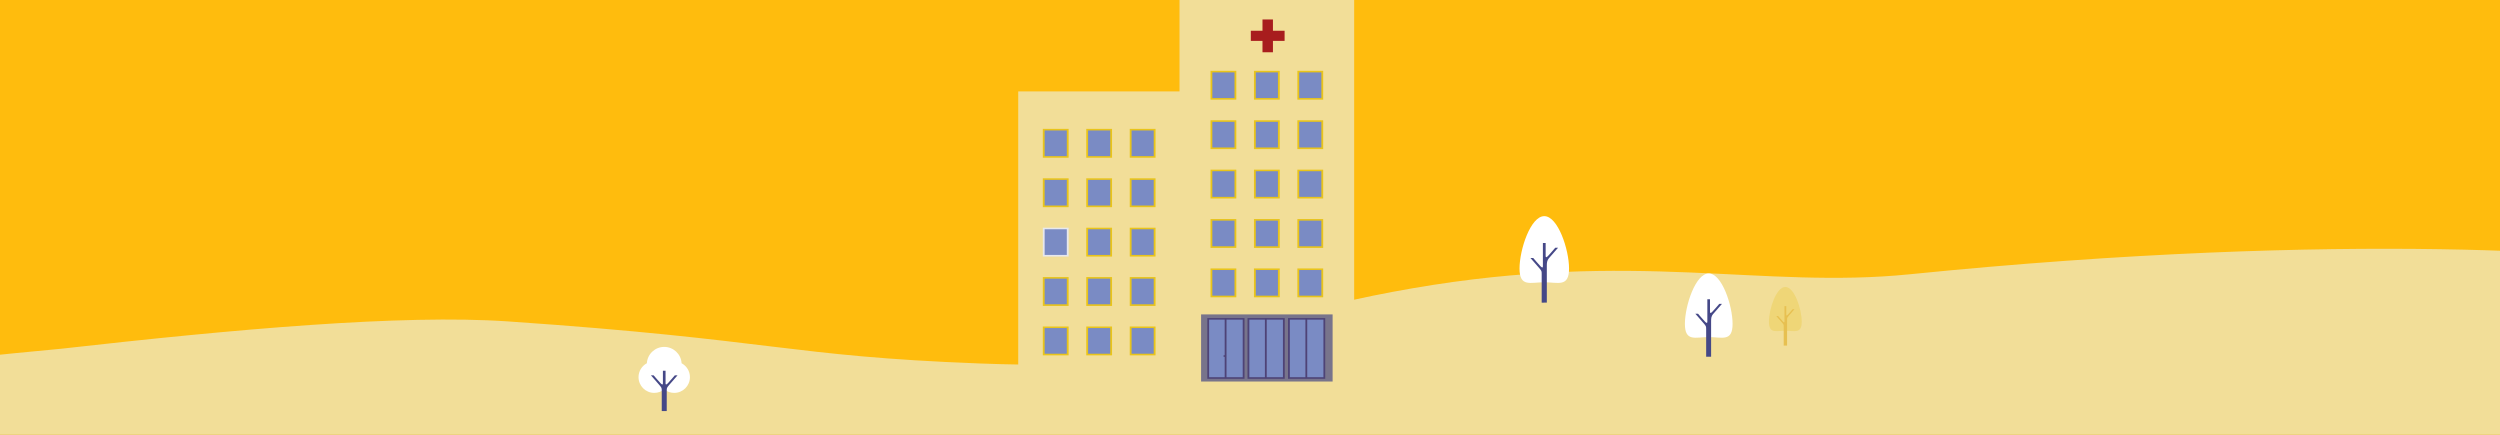 <?xml version="1.0" encoding="UTF-8"?><svg id="Layer_1" xmlns="http://www.w3.org/2000/svg" xmlns:xlink="http://www.w3.org/1999/xlink" viewBox="0 0 1920 333.91"><rect x="0" y="0" width="1920" height="333.91" fill="#333333" stroke="none"/><defs><style>.cls-1{clip-path:url(#clippath);}.cls-2{fill:none;}.cls-2,.cls-3,.cls-4,.cls-5,.cls-6,.cls-7,.cls-8,.cls-9,.cls-10,.cls-11,.cls-12,.cls-13,.cls-14{stroke-width:0px;}.cls-3{isolation:isolate;opacity:.7;}.cls-3,.cls-4{fill:#454887;}.cls-4,.cls-5,.cls-6,.cls-7{fill-rule:evenodd;}.cls-5{fill:#e7c051;}.cls-6{fill:#fff;}.cls-7{fill:#efd677;}.cls-8{fill:#f2de98;}.cls-9{fill:#4e4376;}.cls-10{fill:#7a8bc4;}.cls-11{fill:#a81d1e;}.cls-12{fill:#e9c41a;}.cls-13{fill:#ffbc0d;}.cls-14{fill:#e7e8ed;}</style><clipPath id="clippath"><rect class="cls-2" x="782" width="258" height="293"/></clipPath></defs><rect class="cls-13" x="-382.45" width="2695.85" height="333.9"/><path class="cls-8" d="m-388,266.9c110.52-1.18,184.35,28.74,283.29,17.04,54.63-6.46,105.08-11.8,151.72-16.11,133.18-15.05,261.94-26.54,342.77-21.01,205.64,14.09,215.15,26.69,362.2,32.31,190.51,7.29,161.5-28.12,332.72-57.71,171.19-29.58,268.46.68,381.94-10.77,337-33.99,552.71-15.37,588.65-6.05,22.67,5.87,76.97,26.91,89.89,31.04,129.08,41.38,156.74-2.14,222.47-36.88,34.45-18.16,67.76-28.93,100.35-34.77l-199.97,169.91H-388.01s.03,615.17.03,615.17V266.9h-.03,0Z"/><path class="cls-6" d="m1312.31,210c10.12,0,18.31,24.74,18.31,38.76s-8.21,10.12-18.31,10.12-18.31,3.9-18.31-10.12,8.21-38.76,18.31-38.76h0Z"/><path class="cls-4" d="m1315.81,241.06l6.68-7.7h-2.07c-1.6,1.96-3.41,3.9-5.15,5.84-.53.61-1.99,2.12-1.99.25v-9.59h-2.04v17.21c0,1.86-1.45.36-1.98-.26-1.71-1.94-3.55-3.88-5.16-5.84h-2.06l6.68,7.7c1.53,1.89,1.61,1.91,1.61,4.31v21.01c1.27,0,2.52-.02,3.8-.02v-27.11c0-2.4.07-3.95,1.6-5.81h.08Z"/><path class="cls-7" d="m1371.14,220.38c6.96,0,12.59,17.01,12.59,26.65s-5.63,6.96-12.59,6.96-12.6,2.68-12.6-6.96,5.63-26.65,12.6-26.65Z"/><path class="cls-5" d="m1373.55,242.77l4.59-5.28h-1.4c-1.1,1.35-2.34,2.68-3.52,4-.35.41-1.35,1.45-1.35.18v-6.58h-1.4v11.83c0,1.28-1,.23-1.35-.18-1.18-1.33-2.43-2.68-3.52-4h-1.4l4.59,5.28c1.07,1.3,1.09,1.33,1.09,2.96v14.43h2.6v-19.66c0-1.66.05-1.68,1.1-2.96l-.03-.02h0Z"/><g class="cls-1"><path class="cls-8" d="m905.88,293h134.12V0h-134.12v293Z"/><path class="cls-8" d="m782,293h124.34V70.17h-124.34v222.83Z"/><path class="cls-10" d="m948.77,206.77h-18.42v20.96h18.42v-20.96h0Z"/><path class="cls-12" d="m929.67,206.17h19.82v22.16h-19.82v-22.16Zm18.42,1.2h-17.02v19.71h17.02v-19.71Z"/><path class="cls-10" d="m982.17,206.77h-18.42v20.96h18.42v-20.96h0Z"/><path class="cls-12" d="m963.03,206.17h19.82v22.16h-19.82v-22.16Zm18.42,1.2h-17.02v19.71h17.02v-19.71Z"/><path class="cls-10" d="m1015.53,206.77h-18.42v20.96h18.42v-20.96h0Z"/><path class="cls-12" d="m996.39,206.17h19.82v22.16h-19.82v-22.16Zm18.42,1.2h-17.02v19.71h17.02v-19.71Z"/><path class="cls-10" d="m948.77,168.85h-18.42v20.95h18.42v-20.95Z"/><path class="cls-12" d="m929.67,168.24h19.82v22.16h-19.82v-22.16Zm18.42,1.2h-17.02v19.71h17.02v-19.71Z"/><path class="cls-10" d="m982.17,168.85h-18.42v20.95h18.42v-20.95Z"/><path class="cls-12" d="m963.03,168.24h19.82v22.16h-19.82v-22.16Zm18.42,1.2h-17.02v19.71h17.02v-19.71Z"/><path class="cls-10" d="m1015.53,168.85h-18.42v20.95h18.42v-20.95Z"/><path class="cls-12" d="m996.39,168.24h19.82v22.16h-19.82v-22.16Zm18.42,1.2h-17.02v19.71h17.02v-19.71Z"/><path class="cls-10" d="m948.77,130.89h-18.42v20.96h18.42v-20.96h0Z"/><path class="cls-12" d="m929.67,130.29h19.82v22.16h-19.82v-22.16Zm18.42,1.2h-17.02v19.71h17.02v-19.71Z"/><path class="cls-10" d="m982.17,130.89h-18.42v20.96h18.42v-20.96h0Z"/><path class="cls-12" d="m963.03,130.29h19.82v22.16h-19.82v-22.16Zm18.42,1.2h-17.02v19.71h17.02v-19.71Z"/><path class="cls-10" d="m1015.53,130.89h-18.42v20.96h18.42v-20.96h0Z"/><path class="cls-12" d="m996.39,130.29h19.82v22.16h-19.82v-22.16Zm18.42,1.2h-17.02v19.71h17.02v-19.71Z"/><path class="cls-10" d="m948.77,92.96h-18.42v20.96h18.42v-20.96Z"/><path class="cls-12" d="m929.67,92.36h19.82v22.16h-19.82v-22.16Zm18.42,1.2h-17.02v19.71h17.02v-19.71Z"/><path class="cls-10" d="m982.17,92.96h-18.42v20.96h18.42v-20.96Z"/><path class="cls-12" d="m963.03,92.36h19.82v22.16h-19.82v-22.16Zm18.42,1.2h-17.02v19.71h17.02v-19.71Z"/><path class="cls-10" d="m1015.53,92.96h-18.42v20.96h18.42v-20.96Z"/><path class="cls-12" d="m996.39,92.36h19.82v22.16h-19.82v-22.16Zm18.42,1.2h-17.02v19.71h17.02v-19.71Z"/><path class="cls-10" d="m948.77,55.04h-18.42v20.96h18.42v-20.96Z"/><path class="cls-12" d="m929.67,54.4h19.82v22.16h-19.82s0-22.16,0-22.16Zm18.42,1.2h-17.02v19.71h17.02s0-19.71,0-19.71Z"/><path class="cls-10" d="m982.17,55.04h-18.42v20.96h18.42v-20.96Z"/><path class="cls-12" d="m963.03,54.4h19.82v22.16h-19.82s0-22.16,0-22.16Zm18.42,1.2h-17.02v19.71h17.02s0-19.71,0-19.71Z"/><path class="cls-10" d="m1015.53,55.04h-18.42v20.96h18.42v-20.96Z"/><path class="cls-12" d="m996.39,54.4h19.82v22.16h-19.82s0-22.16,0-22.16Zm18.42,1.2h-17.02v19.71h17.02s0-19.71,0-19.71Z"/><path class="cls-10" d="m819.98,251.35h-18.42v20.96h18.42v-20.96Z"/><path class="cls-12" d="m800.88,250.75h19.82v22.16h-19.82v-22.16Zm18.42,1.2h-17.02v19.71h17.02v-19.71h0Z"/><path class="cls-10" d="m853.38,251.35h-18.42v20.96h18.42v-20.96Z"/><path class="cls-12" d="m834.24,250.75h19.82v22.16h-19.82v-22.16Zm18.42,1.2h-17.02v19.71h17.02v-19.71h0Z"/><path class="cls-10" d="m886.74,251.35h-18.42v20.96h18.42v-20.96Z"/><path class="cls-12" d="m867.64,250.75h19.82v22.16h-19.82v-22.16Zm18.42,1.2h-17.02v19.71h17.02v-19.71h0Z"/><path class="cls-10" d="m819.98,213.43h-18.42v20.96h18.42v-20.96Z"/><path class="cls-12" d="m800.88,212.79h19.82v22.16h-19.82v-22.16Zm18.42,1.2h-17.02v19.71h17.02v-19.71Z"/><path class="cls-10" d="m853.38,213.43h-18.42v20.96h18.42v-20.96Z"/><path class="cls-12" d="m834.24,212.79h19.82v22.16h-19.82v-22.16Zm18.42,1.2h-17.02v19.71h17.02v-19.71Z"/><path class="cls-10" d="m886.74,213.43h-18.42v20.96h18.42v-20.96Z"/><path class="cls-12" d="m867.64,212.79h19.82v22.16h-19.82v-22.16Zm18.42,1.2h-17.02v19.71h17.02v-19.71Z"/><path class="cls-10" d="m819.98,175.47h-18.42v20.96h18.42v-20.96Z"/><path class="cls-14" d="m800.88,174.87h19.82v22.16h-19.82v-22.16Zm18.42,1.2h-17.02v19.71h17.02v-19.71h0Z"/><path class="cls-10" d="m853.38,175.47h-18.42v20.96h18.42v-20.96Z"/><path class="cls-12" d="m834.24,174.87h19.82v22.16h-19.82v-22.16Zm18.42,1.2h-17.02v19.71h17.02v-19.71h0Z"/><path class="cls-10" d="m886.74,175.47h-18.42v20.96h18.42v-20.96Z"/><path class="cls-12" d="m867.64,174.87h19.82v22.16h-19.82v-22.16Zm18.42,1.2h-17.02v19.71h17.02v-19.71h0Z"/><path class="cls-10" d="m819.98,137.55h-18.42v20.96h18.42v-20.96h0Z"/><path class="cls-12" d="m800.88,136.94h19.82v22.16h-19.82v-22.16Zm18.42,1.2h-17.02v19.71h17.02v-19.71h0Z"/><path class="cls-10" d="m853.38,137.55h-18.42v20.96h18.42v-20.96h0Z"/><path class="cls-12" d="m834.24,136.94h19.82v22.16h-19.82v-22.16Zm18.42,1.2h-17.02v19.71h17.02v-19.71h0Z"/><path class="cls-10" d="m886.74,137.55h-18.42v20.96h18.42v-20.96h0Z"/><path class="cls-12" d="m867.64,136.94h19.82v22.16h-19.82v-22.16Zm18.42,1.2h-17.02v19.71h17.02v-19.71h0Z"/><path class="cls-10" d="m819.98,99.58h-18.42v20.96h18.42v-20.96Z"/><path class="cls-12" d="m800.88,98.98h19.82v22.16h-19.82s0-22.16,0-22.16Zm18.42,1.2h-17.02v19.71h17.02v-19.71Z"/><path class="cls-10" d="m853.38,99.58h-18.42v20.96h18.42v-20.96Z"/><path class="cls-12" d="m834.24,98.98h19.82v22.16h-19.82s0-22.16,0-22.16Zm18.42,1.2h-17.02v19.71h17.02v-19.71Z"/><path class="cls-10" d="m886.74,99.58h-18.42v20.96h18.42v-20.96Z"/><path class="cls-12" d="m867.64,98.98h19.82v22.16h-19.82s0-22.16,0-22.16Zm18.42,1.2h-17.02v19.71h17.02v-19.71Z"/><path class="cls-3" d="m922.43,293h101.02v-51.54h-101.02v51.54Z"/><path class="cls-10" d="m989.9,290.33h27.2v-45.41h-27.2v45.41Z"/><path class="cls-9" d="m989.19,244.28h28.59v46.65h-28.59v-46.65Zm27.2,1.2h-25.8v44.21h25.8v-44.21h0Z"/><path class="cls-9" d="m1003.95,244.35h-1.4v46.01h1.4v-46.01h0Z"/><path class="cls-10" d="m958.8,290.33h27.2v-45.41h-27.2v45.41Z"/><path class="cls-9" d="m958.09,244.28h28.6v46.65h-28.6v-46.65Zm27.2,1.2h-25.8v44.21h25.8v-44.21h0Z"/><path class="cls-9" d="m972.85,244.35h-1.4v46.01h1.4v-46.01h0Z"/><path class="cls-10" d="m927.91,290.33h27.2v-45.41h-27.2v45.41Z"/><path class="cls-9" d="m927.2,244.28h28.59v46.65h-28.59v-46.65Zm27.2,1.2h-25.8v44.21h25.8v-44.21h0Z"/><path class="cls-9" d="m941.96,244.35h-1.4v46.01h1.4v-46.01h0Z"/><path class="cls-9" d="m941.42,272.83h-1.72v1.2h1.72v-1.2Z"/><path class="cls-11" d="m986.57,31.41v-7.79h-25.94v7.79h25.94Z"/><path class="cls-11" d="m969.59,40.14h8.03V14.97h-8.03v25.17Z"/></g><path class="cls-6" d="m1186.01,166c10.51,0,19.02,25.67,19.02,40.25s-8.51,10.53-19.02,10.53-19.01,4.05-19.01-10.53,8.5-40.25,19.01-40.25Z"/><path class="cls-4" d="m1189.65,198.23l6.95-7.99h-2.14c-1.67,2.02-3.55,4.05-5.34,6.07-.55.63-2.06,2.2-2.06.27v-9.96h-2.12v17.87c0,1.93-1.5.35-2.07-.27-1.78-2.02-3.67-4.03-5.34-6.07h-2.14l6.95,7.99c1.59,1.94,1.67,1.98,1.67,4.48v21.82c1.32,0,2.64-.04,3.95-.04v-28.15c0-2.49.08-4.1,1.67-6.05l.02.02h0Z"/><path class="cls-6" d="m510.13,266.42c7.11,0,12.93,5.56,13.34,12.55,3.8,2.04,6.4,6.04,6.4,10.68,0,6.68-5.41,12.09-12.09,12.09-2.91,0-5.59-1.02-7.65-2.73-2.09,1.71-4.74,2.73-7.65,2.73-6.68,0-12.09-5.41-12.09-12.09,0-4.61,2.6-8.64,6.4-10.68.43-7.01,6.22-12.55,13.34-12.55h0Z"/><path class="cls-4" d="m513.65,295.97l6.71-7.73h-2.07c-1.61,1.96-3.44,3.9-5.15,5.86-.54.61-1.99,2.12-1.99.26v-9.64h-2.04v9.64c0,1.86-1.45.36-1.99-.26-1.71-1.96-3.54-3.9-5.15-5.86h-2.07l6.71,7.73c1.55,1.89,1.61,1.94,1.61,4.34v15.38h3.83v-15.38c0-2.4.08-2.45,1.61-4.34h0Z"/></svg>